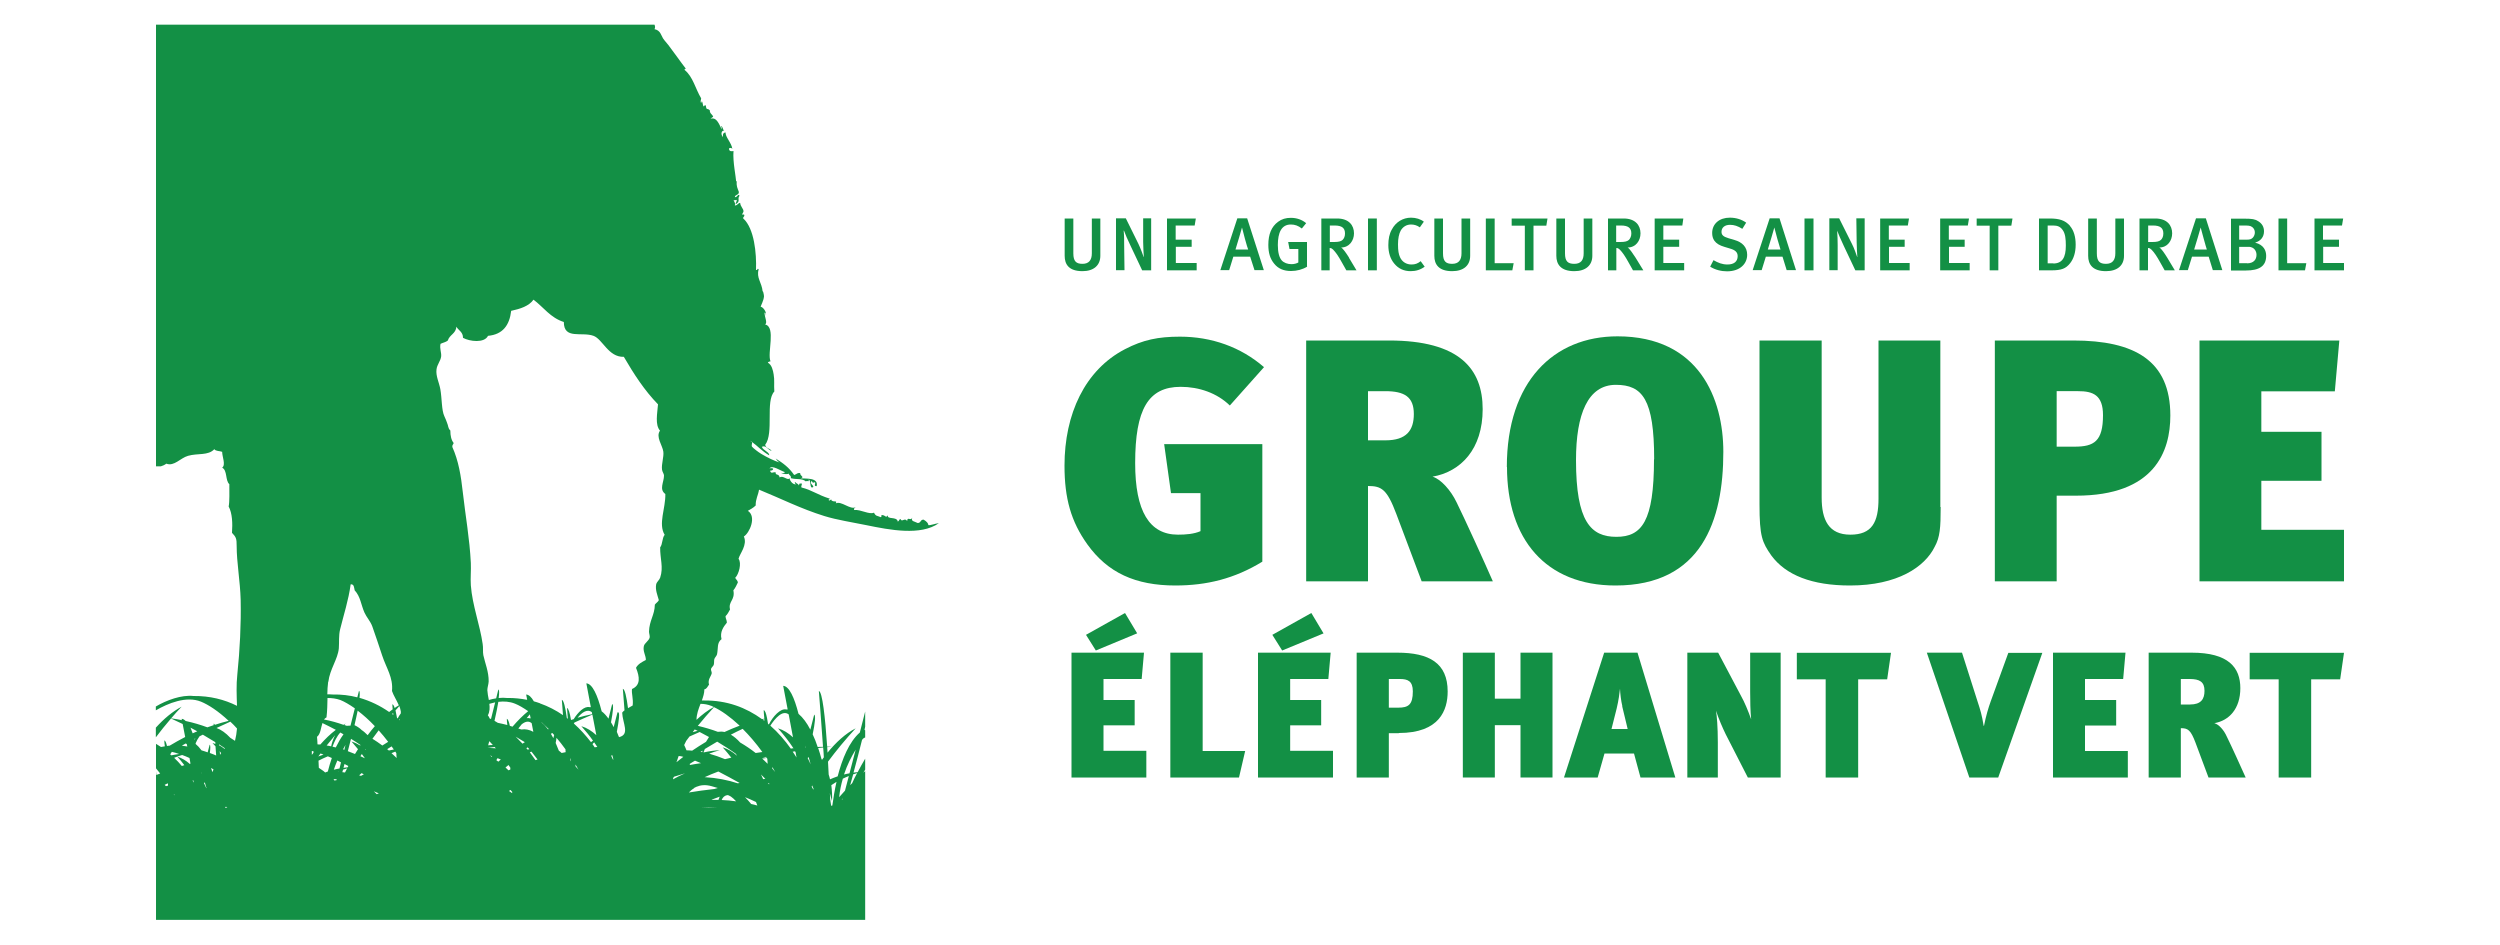 <?xml version="1.0" encoding="UTF-8"?>
<svg xmlns="http://www.w3.org/2000/svg" id="Layer_1" data-name="Layer 1" viewBox="0 0 150 56.69">
  <defs>
    <style>
      .cls-1 {
        fill: #139045;
        stroke-width: 0px;
      }
    </style>
  </defs>
  <path class="cls-1" d="M42.68,42.35s.1.05.15.07c-.36.19-.71.46-1.04.77,0-.33.12-.65.24-.96.22,0,.44.04.64.12M44.38,43.54c-.31.12-.62.24-.91.38-.13-.03-.26-.03-.4-.01-.37-.14-.78-.26-1.2-.36.3-.37.63-.75.97-1.12.43.2.96.57,1.54,1.11M45.75,45.12c-.14.02-.27.04-.41.06-.28-.22-.59-.43-.93-.63-.18-.2-.37-.36-.56-.47.23-.12.47-.24.71-.35.39.39.79.85,1.18,1.39M45.97,45.42s.02.03.03.04c-.07,0-.15,0-.23,0,.07-.02.13-.03.2-.05M45.86,43.14s0,.07,0,.11c-.03-.03-.06-.05-.09-.07.03-.01.06-.02.09-.04M46.04,45.53c0,.1.02.2.02.3-.11-.11-.22-.21-.33-.32.09,0,.18-.02.28-.03.01.02.02.04.03.05M46.15,46.99s0,.05,0,.07c-.03-.02-.05-.04-.08-.06.03,0,.05,0,.08-.01M47.32,42.86c.08.42.17.89.26,1.38-.27-.25-.57-.44-.9-.54.35.39.66.79.93,1.2-.06,0-.11,0-.16.02-.36-.5-.76-.97-1.23-1.38.28-.43.73-.97,1.11-.67M47.73,45.11c.02.12.04.23.06.34-.07-.12-.15-.23-.23-.35.05,0,.1-.02.14-.02,0,0,.01.02.02.03M46.33,46c.06.11.12.21.18.32-.05-.07-.11-.13-.17-.2,0-.04,0-.08,0-.12M48.34,44.85s-.02,0-.02,0c0-.04-.01-.07-.02-.11.01.04.03.07.04.11M48.57,46.72s0,0,0,.01c0-.01,0-.02,0-.03,0,0,0,.02,0,.02M48.52,45.43c.04.13.08.28.12.43-.06-.13-.12-.25-.18-.38.02-.02.04-.04.05-.05M48.73,47.12c.03.08.06.15.09.23,0,0-.02.01-.02.02-.02-.04-.04-.07-.07-.11-.01-.02-.02-.05-.03-.08.01-.02.02-.04.04-.06M37.05,42.74c-.05.2-.13.51-.23.89-.05-.1-.1-.2-.16-.29.12-.64.17-1.06.07-1.1-.05.2-.13.5-.22.88-.13-.18-.26-.33-.41-.44-.25-.98-.56-1.66-.92-1.68.05.28.15.79.27,1.43-.03,0-.05-.01-.08,0-.3-.08-.69.3-.95.72-.05.02-.11.03-.16.05-.07-.44-.16-.71-.24-.72.01.15.03.38.05.65-.02-.02-.04-.03-.06-.05-.09-.65-.19-1.07-.3-1.09.02.2.04.52.07.92-.42-.29-.88-.53-1.39-.71,0,0,0,0,0-.01,0,0,0,0-.01,0-.12-.04-.23-.08-.35-.11-.14-.25-.3-.4-.46-.41.02.09.03.19.06.32-.38-.07-.77-.12-1.2-.11-.16-.02-.33-.02-.51,0,.04-.3.04-.49-.02-.51-.03.13-.08.31-.13.53-.15.02-.29.06-.44.1-.04-.2-.08-.41-.09-.59,0-.16.07-.34.08-.52.01-.58-.22-1.11-.32-1.58-.04-.21,0-.44-.04-.67-.16-1.13-.62-2.32-.71-3.52-.03-.44.02-.89,0-1.34-.07-1.45-.33-2.88-.48-4.23-.11-1-.26-1.91-.63-2.73-.02-.12.06-.15.08-.24-.14-.17-.2-.43-.2-.75-.15-.14-.11-.27-.2-.47-.05-.12-.07-.21-.16-.39-.17-.36-.14-1.06-.24-1.62-.07-.39-.28-.79-.23-1.18.03-.3.25-.51.28-.79.02-.25-.1-.44-.04-.75.14-.07.33-.1.44-.2.1-.35.49-.41.51-.83.13.23.4.31.4.67.4.22,1.28.33,1.5-.12.88-.08,1.29-.63,1.39-1.5.55-.12,1.06-.28,1.34-.67.6.45,1.02,1.09,1.82,1.34,0,1.07,1.06.57,1.78.83.55.2.89,1.29,1.82,1.26.6,1.03,1.24,2.02,2.05,2.85-.04.55-.19,1.22.12,1.58-.27.37.15.88.2,1.26.04.31-.12.74-.08,1.07.01.13.12.26.12.36,0,.4-.31.83.08,1.11.02.87-.44,1.79-.04,2.45-.16.19-.12.57-.27.75-.01.69.21,1.19,0,1.82-.05.15-.2.24-.24.4-.06.34.07.62.16.95-.05.11-.17.17-.24.27-.01.63-.33.94-.35,1.62,0,.1.06.26.04.35-.05.21-.31.33-.35.52-.07.32.13.56.12.83-.23.12-.47.24-.59.47.22.54.29,1.04-.24,1.27-.04.28.09.58.04.99-.09.06-.19.1-.28.16-.09-.69-.19-1.14-.31-1.16.02.26.05.72.1,1.29-.06.04-.1.09-.14.14.03.65.48,1.31-.19,1.47-.04-.11-.09-.21-.13-.32.13-.69.18-1.14.09-1.17M36.78,45.58c-.04-.07-.07-.15-.11-.23.02-.02.04-.04.06-.05.03.08.05.17.07.26,0,0,0,.02-.02.02M34.71,46.18c-.06-.07-.11-.13-.18-.2v-.11s0,0,0,0c.06.1.12.21.18.31M35.84,44.82c-.05,0-.11.01-.16.02-.04-.07-.09-.13-.13-.19.03-.04.06-.08.1-.11.07.09.13.19.19.28M34.64,43.08c.26-.32.59-.57.87-.35,0,.04.02.08.02.12-.31.06-.61.14-.9.22M35.54,42.86c.07.39.15.81.24,1.25-.27-.25-.57-.44-.9-.54.25.28.49.57.7.87-.04.03-.08.05-.12.09-.31-.4-.65-.78-1.03-1.12.01-.02.03-.04.04-.06.34-.16.71-.32,1.09-.48M34.23,45.52s.02,0,.02,0c0,.04,0,.09,0,.13,0,0-.01.02-.02.02,0,0,0,0,0,0,0-.05,0-.1-.01-.15M33.34,44.58c.02-.11.04-.21.05-.31.18.21.36.44.54.69,0,.06,0,.12.01.17-.08.02-.16.03-.24.05-.06-.05-.11-.1-.17-.14-.06-.16-.13-.32-.19-.46M33.05,44.03s.06-.03.09-.05c.04.04.07.08.11.12-.01.06-.03.13-.05.19-.05-.09-.1-.18-.15-.27M32.48,43.32c.14.13.29.27.44.42-.01,0-.03.01-.04.02-.12-.16-.25-.3-.38-.4,0-.02,0-.03-.01-.04M29.9,45.7s-.08-.06-.12-.09c.02-.04.05-.07.07-.12.06.03.13.05.2.08-.05.04-.1.08-.15.13M29.53,45.37s-.02.02-.02.04c-.04-.03-.07-.05-.11-.08.04.01.09.03.13.04M29.67,44.81s.05.06.08.09c-.17-.02-.34-.02-.5-.02,0,0,0,0,0,0,.14-.02.28-.04.42-.06M29.57,44.7c-.09,0-.19.01-.28.02.02-.08.04-.17.07-.25.07.07.14.15.22.24M30.52,46.23c-.06-.06-.13-.12-.19-.18.06-.05.12-.1.18-.15.04.05.08.11.11.16,0,.04,0,.07,0,.11-.04.02-.08.03-.11.05M30.63,47.4s.07.08.1.11c0,.03,0,.05,0,.08-.06-.04-.13-.09-.19-.13.03-.02.06-.04.08-.06M30.75,43.6s-.11-.03-.16-.05c-.05-.26-.12-.41-.18-.42,0,.1.01.22.03.37-.19-.05-.38-.09-.57-.13-.07-.04-.14-.08-.2-.12.1-.44.18-.83.23-1.14.34-.04.68-.02,1,.11.23.09.5.25.79.45-.32.26-.63.57-.93.92M31.76,43.09c-.05-.01-.11-.01-.16,0,.06-.07.13-.15.19-.23.01.07.03.15.05.24-.03,0-.05,0-.08,0M31.49,44.53s-.09.06-.14.09c-.13-.14-.27-.28-.41-.42.19.11.37.22.55.33M31.76,44.95s-.06.02-.1.03c-.02-.03-.05-.06-.08-.09.03-.02.06-.03.08-.05.03.04.07.07.1.11M32.25,45.57s-.08.02-.12.04c-.11-.16-.23-.31-.34-.47.03-.02.06-.03.1-.04.13.16.25.32.37.48M31.28,43.77c-.06-.02-.12-.04-.18-.06.07-.08.13-.16.2-.25.2-.16.41-.23.6-.07.03.17.06.34.1.52-.24-.13-.48-.18-.72-.14M29.36,42.23c.11-.03.23-.06.35-.09-.07.29-.16.63-.25,1-.03-.01-.06-.02-.08-.03-.02-.07-.06-.13-.11-.19.12-.22.12-.46.09-.7M12.38,47.29c-.04-.1-.09-.2-.14-.3.01-.02.03-.03.05-.05.03.11.06.23.1.34,0,0,0,0,0,0M12.09,46.39s0-.03,0-.05c0,.02.01.03.02.05,0,0,0,0-.01,0M12.48,48.46h-.01s0,0,0-.01c0,0,0,0,0,.01M11.74,44.62s0-.02,0-.03c.06-.14.14-.29.23-.41.07-.03.13-.07.2-.1.26.15.51.3.75.45,0,.03,0,.07,0,.11-.05-.02-.11-.05-.17-.06.06.07.12.13.18.2.01.17.03.36.04.55-.13-.05-.25-.11-.38-.15.04-.3.04-.48-.01-.5-.03.11-.07.27-.12.46-.13-.05-.25-.08-.37-.12-.11-.15-.23-.28-.35-.38M11.68,44.38s0-.03-.01-.05c.01,0,.03-.02.05-.02-.01.02-.02.05-.04.08M11.55,46.83s.04,0,.06,0c0,.05.01.09.02.13-.03-.04-.06-.09-.08-.13M11.37,45.82c-.22-.19-.46-.34-.73-.42.15.17.29.33.42.51-.05.02-.1.03-.15.05-.14-.17-.3-.34-.46-.49.15-.07.31-.12.48-.17.14.05.29.11.44.18.02.11.04.22.06.34-.02,0-.04.01-.06.02M10.43,47.66s.01-.02.01-.02c.02.03.03.06.05.09-.02-.02-.04-.05-.06-.07M10.22,45.25s.06-.09.09-.14c.13.03.28.07.44.13-.16.02-.32.05-.47.08-.02-.02-.05-.04-.07-.06M11.15,44.61s.04.03.06.04c0,.05.02.09.03.14-.11-.02-.22-.03-.33-.05.08-.05.17-.09.25-.14M11.83,43.88c-.09.04-.18.08-.27.12-.04-.12-.09-.24-.13-.34.14.07.27.15.41.22M13.82,43.3c.13.12.27.26.4.41-.02.25-.06.5-.12.74-.09-.06-.18-.12-.28-.18-.27-.29-.55-.49-.83-.59.27-.12.54-.25.83-.38M13.5,48.44s.04-.03.06-.04c.03.02.06.04.08.06h-.14s0-.01,0-.02M13.27,45.18s-.05.07-.07.11c0-.08-.01-.15-.02-.22.03.04.06.08.09.12M13.14,44.73s0-.05,0-.07c.12.08.24.16.36.24-.01.01-.02.02-.03.03-.1-.08-.21-.15-.31-.21M12.66,46.08s.1.05.15.08l-.06.17c-.03-.08-.06-.17-.09-.25M18.72,45.06s.06.01.09.02c0,.03,0,.05,0,.08-.03.05-.06.09-.1.13,0-.01,0-.02,0-.03,0-.07,0-.14,0-.2M18.76,44.31h0s0,0,0,0c0,0,0,0,0,0M19.34,43.38c.28.14.55.27.81.41-.33.25-.64.55-.93.88-.06,0-.12,0-.17-.01,0-.15-.02-.3-.03-.45.22-.17.23-.55.33-.84M19.59,43.04c.05-.41.05-.79.06-1.16.26,0,.52.03.77.12.25.1.54.27.87.5-.08.31-.17.66-.26,1.04-.07,0-.14,0-.22.01-.05-.02-.1-.03-.15-.05.03-.03.06-.06.08-.09-.04.02-.09.05-.13.08-.37-.13-.75-.24-1.17-.32.04-.05.08-.09.14-.12M19.7,40.91c.09-.76.57-1.36.63-2.01.03-.37-.02-.76.08-1.15.21-.86.5-1.73.63-2.69.21-.02.2.19.24.36.35.37.38.87.59,1.34.12.27.36.52.47.83.19.53.39,1.14.59,1.74.25.76.67,1.32.59,2.13.09.27.28.55.41.86-.09.05-.17.1-.25.16-.04-.14-.09-.22-.14-.22,0,.08.01.18.02.3-.07.05-.14.11-.21.16-.53-.37-1.12-.66-1.78-.85.03-.25.02-.4-.03-.42-.02.1-.06.24-.1.39-.46-.12-.96-.18-1.49-.17-.1-.01-.2-.01-.31-.01,0-.25.02-.49.05-.75M23.72,45.1s.04.06.06.09c0,.1.01.2.02.29-.1-.1-.2-.19-.31-.29.07-.03.15-.06.22-.09M23.53,42.84s.04-.05.06-.07c0,.04,0,.09.01.13-.02-.02-.05-.04-.07-.06M23.5,44.79c.04.06.09.12.13.18-.1.02-.2.04-.3.06-.03-.03-.06-.05-.1-.08.09-.05.18-.11.27-.17M21.62,45.38s.06-.09.09-.14c.06.08.12.16.18.25,0,0,0,0-.01,0-.08-.04-.17-.08-.26-.12M21.7,46.39s.09.05.13.07c-.06.03-.11.06-.17.09-.04,0-.07-.02-.11-.03.04-.04.09-.09.14-.13M20.61,46.07c.02-.08.04-.15.06-.23.07.04.15.08.23.12-.01.03-.03.06-.04.08-.08.01-.17.01-.25.03M20.58,46.18c.08-.03.17-.06.25-.08-.04.08-.08.16-.13.25-.05,0-.11-.02-.16-.02.01-.05.03-.1.04-.14M20.58,44.96c.05-.09.11-.18.15-.27-.02.1-.05.2-.07.3-.03-.01-.06-.02-.08-.03,0,0,.02,0,.03-.01,0,0-.02,0-.03,0M19.87,44.78c-.09-.02-.18-.04-.27-.05.16-.2.33-.41.51-.62-.11.21-.2.45-.24.67M19.1,45.39c.04-.06.09-.12.13-.18.06.02.12.04.18.07-.11.03-.21.07-.31.11M19.65,45.37c.08.03.17.07.26.11-.09.26-.17.53-.24.81-.06.02-.11.04-.16.06-.11-.11-.26-.19-.38-.28,0-.14-.02-.29-.02-.43.18-.09.36-.18.56-.26M20.16,44.85c-.07-.02-.14-.03-.21-.05.1-.27.26-.63.47-.85.06.04.13.08.19.11-.17.23-.32.5-.46.78M20.2,46.77s0,.03-.01.04c-.04,0-.08.02-.13.02-.01-.03-.03-.05-.05-.08.06,0,.13,0,.19.01M20.33,46.28s0,.02,0,.02c-.01,0-.03,0-.04,0,.02,0,.03-.01.05-.02M20.03,46.18c.06-.19.14-.38.21-.55.07.03.14.07.22.11-.03.12-.06.24-.09.37-.11.02-.22.04-.33.07M21.48,44.95c-.06.1-.12.19-.18.29-.14-.06-.29-.11-.43-.17.07-.25.13-.5.19-.74.2.12.39.25.57.37,0,0-.02.02-.02.03-.16-.1-.33-.18-.52-.24.13.15.26.3.38.45M21.97,45.01s-.04-.03-.06-.05c0,0,0-.02.01-.02.02.02.03.05.05.07M21.68,43.78c-.12-.11-.26-.2-.41-.27.07-.32.14-.61.19-.87.33.25.68.56,1.03.93-.15.17-.29.35-.43.54-.13-.13-.25-.24-.38-.32M22.73,47.6s-.08.03-.13.05c-.06-.06-.11-.12-.17-.17.1.04.2.08.3.12M22.35,44.32c.12-.17.24-.33.37-.5.19.21.38.44.57.69-.12.07-.23.14-.35.22-.19-.14-.39-.28-.6-.41M23.99,43.11s-.01.07-.01.11c-.01-.01-.02-.02-.03-.03.01-.02.03-.05.05-.07M24.05,42.69s0,.07,0,.11c-.07.1-.14.2-.19.31-.01-.01-.03-.03-.04-.04-.03-.18-.06-.33-.09-.45.08-.08.16-.17.23-.26.04.1.07.21.09.33M40.4,46.66s.03-.04.05-.06c.21-.07.43-.13.65-.2-.26.12-.5.23-.72.36,0-.03.02-.07.02-.1M40.61,45.69c.03-.11.07-.22.11-.33.08,0,.18.02.28.05-.14.11-.27.21-.41.32,0-.02,0-.03,0-.04M42.7,47.98c.15-.06.31-.12.48-.18-.03.07-.05.13-.07.19-.13,0-.27,0-.4,0M43.06,48.46h0s-1.01,0-1.01,0c.3-.02.63-.02,1.01,0M41.64,47.28s.09-.05.14-.07c.26-.11.55-.14.91-.04.12.03.25.07.38.11-.07.02-.14.04-.21.06-.54.06-1.05.13-1.53.21.1-.1.2-.19.32-.26M42.03,45.11s.08-.05.12-.07c0,.03-.01.06-.02.09-.03,0-.06-.01-.1-.02M42.06,45.79c-.23.03-.45.07-.67.11,0-.02,0-.05,0-.07.1-.07.21-.13.31-.19.11.04.24.1.36.15M44.27,47c-.61-.2-1.27-.33-1.99-.37.26-.12.53-.23.82-.34.41.21.85.45,1.28.69-.04,0-.08.02-.12.02M43.3,48c.06-.15.16-.26.32-.29.12-.02.32.12.55.37-.3-.04-.59-.07-.87-.08M45.66,46.47c.09.09.18.18.26.26-.04,0-.08.01-.13.02-.04-.09-.09-.19-.13-.28M44.7,47.83c.22.09.44.18.66.29.03.07.05.14.08.21-.12-.03-.24-.06-.37-.09-.12-.15-.25-.29-.37-.41M42.68,44.32s.01-.01.02-.02c0,0,0,0,0,0,0,0-.02.01-.02.01M43.05,44.51c.39.24.76.47,1.09.71.03.05.06.09.09.13-.26-.23-.54-.41-.87-.51.18.21.36.41.52.62-.13.03-.25.06-.38.09-.32-.13-.63-.24-.95-.33.2-.08.42-.15.64-.21-.33.02-.64.06-.94.13-.01,0-.03,0-.04,0,.02-.06.05-.13.08-.2.23-.14.48-.29.74-.44M41.16,44.47c.07-.09.14-.18.21-.28.2-.09.4-.18.61-.27.19.1.38.2.56.3-.06.09-.12.19-.18.29-.29.17-.56.35-.83.53-.11-.01-.23-.02-.34-.02-.04-.11-.09-.21-.14-.32.04-.07.07-.15.11-.22M41.69,43.77c.06.03.12.06.17.08-.1.03-.2.05-.3.08.04-.06.09-.11.13-.17M49.39,44.85c.02.2.03.39.04.59-.04.05-.07.1-.11.15-.01-.02-.02-.03-.03-.05-.06-.22-.13-.45-.2-.66.1-.01.2-.02.3-.03M49.92,48.06c.02-.28,0-.61-.04-.95.1-.07.2-.13.31-.2-.11.49-.19.98-.25,1.42-.02,0-.05.01-.07.02-.02-.13-.04-.26-.06-.4,0-.12-.01-.24-.02-.36.08.29.13.49.13.46M50.57,46.72c.12-.06.24-.11.36-.16-.08.3-.15.59-.23.88-.13.15-.25.28-.35.39.04-.4.12-.77.22-1.11M51.34,44.98c-.12.46-.24.94-.37,1.42-.11.02-.23.04-.33.07.19-.58.45-1.08.7-1.49M51.43,46.38c-.11.2-.21.41-.3.61-.04.04-.08.08-.12.12.06-.22.12-.43.18-.65.08-.03.17-.05.25-.08M50.56,47.95s-.05.04-.07.06c.03-.03.05-.06.08-.1,0,.01,0,.02,0,.03M9.96,47.17s-.06-.05-.08-.08c.06-.03.12-.06.18-.09,0,0,.01.02.02.03,0,.04,0,.07,0,.11-.04,0-.08.02-.12.03M55.7,31.5c0-.09-.09-.21-.28-.32-.2-.02-.16.21-.36.2-.18-.1-.43-.09-.32-.32-.11.22-.29-.09-.31.2-.16-.23-.31.11-.4-.12-.1.03-.05.08-.16.16-.05-.34-.68-.1-.59-.39-.13.2-.17,0-.32,0-.14-.06-.02.13-.12.12-.21-.1-.29-.04-.4-.27-.3.13-.78-.2-1.19-.16-.04-.13.06-.1.08-.16-.33.15-.85-.4-1.18-.24.09-.19-.09-.06-.24-.16-.06-.04.04-.13-.16,0-.08-.09.01-.04.04-.12-.75-.23-1.07-.52-1.7-.67-.05-.1.08-.23,0-.24-.11.03-.1-.07-.16.12-.02-.11-.16-.11-.2-.2-.1,0,0,.13.04.12-.15.06-.37-.16-.4-.36-.1.18-.39-.2-.59-.04-.05-.27-.26-.09-.24-.31-.17-.03-.24.09-.31-.04-.1-.12.12,0,.16-.16,0-.06-.17-.06-.22-.03.15-.24.68.15.93.22-.07.07-.14.06-.24.04.13.09.45.1.47.04,0,.13.16.11.12.28.35.1.66-.01.91.2.07-.1.19.09.16-.12.16.06.05.56.24.47.17-.07-.27-.23-.04-.39,0,.07.04.16.16.08.11.05-.11.25.12.24.12-.52-.62-.44-.95-.47.25-.09-.06-.13-.04-.32-.21-.01-.17.06-.36.12-.32-.46-.65-.7-1.11-.99.06.09.13.18.24.24-.29-.08-.75-.3-1.11-.52-.17-.1-.48-.34-.55-.43-.05-.08.03-.2,0-.28-.03-.02-.07-.05-.11-.07.06.01.1.04.11.07.33.23.56.52,1.03.8.03-.19-.36-.29-.44-.51.26-.13.37.21.59.24-.1-.14-.35-.15-.39-.36.54-.71,0-2.62.55-3.2-.03-.38.02-.7-.04-1.02-.04-.25-.11-.58-.35-.71.03-.05.08-.07.16-.08-.21-.5.34-2.06-.32-2.21.15-.12-.03-.41-.04-.71.09,0,.08.1.08.2.08-.26-.21-.57-.31-.55,0-.06.18-.36.2-.63,0-.09-.07-.4-.08-.28-.05-.56-.39-.82-.24-1.34-.1-.1-.03.06-.16.04.04-1.02-.11-2.48-.75-3.08-.1-.06.1-.12.04-.24-.01-.02-.12,0-.12,0,0-.07.08-.14.08-.2,0-.17-.18-.27-.2-.51-.14.02-.16.16-.32.16.08-.18-.19-.39,0-.31.23-.1.05.12.04.24.34-.19.08-.31.24-.51-.07-.18-.13.11-.28.08.01-.17.26-.11.24-.32-.08-.23-.16-.34-.12-.63-.03-.07-.04.02-.04.08-.01-.4-.21-1.22-.16-1.9-.05.01-.28.07-.27-.16.12-.03.13-.05.2.04-.03-.35-.44-.74-.4-.99-.22,0-.16.26-.16.28-.16-.17-.09-.43.08-.39-.11-.05-.07-.24-.2-.28.03.05.05.11.04.2-.13-.26-.3-.77-.67-.63.04-.05.1-.08.16-.12-.04-.16-.21-.18-.2-.39-.16-.16-.2.03-.24-.28-.09-.08-.04,0-.12.04-.07.05-.08-.52-.16-.2-.07-.08,0-.21,0-.28-.34-.56-.49-1.3-.99-1.7-.02-.16.13.04.04-.12-.29-.37-.6-.83-1.02-1.38-.1-.13-.22-.25-.32-.4-.11-.17-.15-.48-.51-.55.05-.09.04-.18,0-.27H9.36v26.5h.29c.11-.03.22-.08.33-.16.47.18.84-.34,1.3-.47.59-.17,1.21,0,1.58-.4.08.13.33.1.47.16,0,.3.23.78,0,.95.32.16.18.77.43.99,0,.46.02,1.05-.04,1.34.22.41.24,1.01.2,1.58.25.26.28.35.28.79,0,1,.21,2.1.24,3.24.03,1.46-.05,3.01-.2,4.46-.07.64-.04,1.27-.02,1.89-.76-.38-1.62-.6-2.61-.59-.72-.08-1.62.25-2.26.63v.23c.73-.42,1.83-.88,2.71-.52.44.18,1.03.56,1.66,1.15-.28.07-.56.15-.83.24-.02-.04-.04-.07-.07-.07,0,.03,0,.06,0,.09-.13.04-.25.09-.38.13-.4-.15-.84-.28-1.3-.38-.08-.08-.16-.13-.24-.13,0,.02,0,.06.02.08-.21-.04-.42-.08-.65-.11.2-.24.41-.47.63-.7-.55.29-1.07.73-1.55,1.26v.58c.28-.37.58-.75.91-1.13.24.11.48.22.7.33.04.21.09.47.15.78-.32.17-.64.34-.93.52-.05,0-.1.01-.16.02-.05-.2-.1-.33-.16-.33,0,.09.01.21.03.35-.08.01-.16.03-.23.04-.1-.07-.2-.13-.3-.19v1.47c.08.1.17.21.25.31-.08.03-.15.06-.23.09,0-.07-.02-.15-.02-.23v8.92h42.55v-8.92s-.08.06-.11.09c.03-.06.07-.12.11-.18v-.66c-.16.27-.31.54-.45.81-.08.01-.17.01-.25.03.18-.67.36-1.34.51-1.96,0,0,0,0,0,0,.06-.09.12-.13.19-.15v-.43s-.03-.02-.04-.03c.01-.06.03-.13.04-.19v-.91c-.09.37-.2.79-.32,1.26-.64.56-1.06,1.58-1.33,2.63-.16.06-.31.11-.46.18-.02-.1-.05-.19-.08-.29-.01-.25-.03-.51-.04-.77.49-.66,1.04-1.33,1.66-2-.61.31-1.18.84-1.69,1.46,0-.11-.01-.22-.02-.33.09,0,.18-.02.28-.03-.1,0-.19,0-.28,0-.12-1.77-.29-3.31-.5-3.34.04.53.15,1.87.25,3.35-.11,0-.22,0-.32.01-.09-.27-.19-.53-.3-.76.14-.68.19-1.14.09-1.18-.05.2-.13.51-.23.9-.21-.41-.45-.73-.71-.95-.25-.98-.56-1.66-.92-1.68.05.28.15.79.27,1.42-.03,0-.05,0-.08,0-.35-.09-.81.42-1.05.9-.02-.02-.03-.03-.05-.04-.02-.13-.04-.24-.06-.35,0,0,0,0,0,0,0,0,0,0,0,0-.06-.29-.12-.46-.2-.47,0,.13.02.3.04.51-.05.01-.09.02-.14.03-.95-.69-2.1-1.14-3.5-1.12-.04,0-.07,0-.11,0,.08-.23.15-.44.15-.67.16-.03.19-.18.28-.28-.09-.3.11-.48.16-.67.02-.09-.06-.19-.04-.27,0-.06.13-.17.16-.24.04-.13.01-.28.04-.36.03-.09.14-.19.16-.28.08-.37-.02-.69.27-.91-.11-.43.12-.75.32-.99,0-.16-.08-.24-.08-.39.12-.11.19-.26.27-.4-.12-.49.32-.56.2-1.15.12-.14.19-.31.27-.47-.01-.13-.11-.17-.16-.28.22-.21.4-.89.2-1.14.07-.31.55-.83.32-1.34.34-.21.78-1.19.24-1.54.12-.07.32-.17.47-.32-.01-.39.15-.61.2-.95,1.26.51,2.52,1.15,3.91,1.58.77.24,1.66.37,2.53.55,1.41.29,3.27.65,4.35-.12-.21.02-.5.14-.63.12"></path>
  <g>
    <g>
      <path class="cls-1" d="M70.53,35.13c-2.41,0-4.07-.77-5.29-2.47-.98-1.37-1.37-2.76-1.37-4.72,0-3.09,1.22-5.74,3.63-6.99,1.08-.56,1.99-.75,3.3-.75,1.89,0,3.65.62,5.04,1.83l-2.05,2.3c-.77-.75-1.85-1.12-2.95-1.12-1.95,0-2.73,1.35-2.73,4.58,0,2.88.85,4.29,2.57,4.29.48,0,.96-.04,1.35-.21v-2.28h-1.77l-.41-2.94h5.89v7.05c-1.66,1.02-3.34,1.43-5.21,1.43"></path>
      <path class="cls-1" d="M82.08,23.48v2.94h1.05c1.26,0,1.7-.6,1.7-1.58,0-1.03-.56-1.37-1.72-1.37h-1.03ZM85.3,34.88l-1.52-4.04c-.56-1.49-.89-1.68-1.7-1.68v5.72h-3.71v-14.45h4.97c4.25,0,5.62,1.72,5.62,4.12s-1.31,3.75-3.01,4.05c.49.14,1.1.81,1.45,1.55.48.97,1.7,3.65,2.17,4.73h-4.28Z"></path>
      <path class="cls-1" d="M99.25,27.56c0-3.6-.7-4.47-2.3-4.47-1.68,0-2.39,1.76-2.39,4.52,0,3.69.89,4.6,2.42,4.6s2.26-.93,2.26-4.65M90.41,28.02c0-5.14,2.82-7.84,6.64-7.84,4.91,0,6.35,3.76,6.35,6.93,0,4.14-1.31,8.02-6.47,8.02-4.19,0-6.51-2.78-6.51-7.11"></path>
      <path class="cls-1" d="M116.44,30.42c0,1.25-.04,1.81-.36,2.39-.59,1.2-2.22,2.32-5.08,2.32-2.28,0-3.85-.62-4.72-1.8-.55-.79-.71-1.14-.71-3.07v-9.83h3.73v9.43c0,1.33.42,2.22,1.72,2.22s1.69-.75,1.69-2.16v-9.49h3.71v9.99Z"></path>
      <path class="cls-1" d="M123.4,23.48v3.32h1.08c1.16,0,1.7-.32,1.7-1.89,0-1.21-.6-1.44-1.49-1.44h-1.29ZM124.56,29.74h-1.16v5.14h-3.71v-14.45h4.71c3.67,0,5.82,1.2,5.82,4.5,0,2.14-.93,4.81-5.66,4.81"></path>
    </g>
    <polygon class="cls-1" points="131.97 34.88 131.97 20.43 140.36 20.43 140.09 23.48 135.68 23.48 135.68 25.91 139.29 25.91 139.29 28.85 135.68 28.85 135.68 31.79 140.64 31.79 140.64 34.88 131.97 34.88"></polygon>
    <path class="cls-1" d="M68.23,38l-2.48,1.03-.59-.94,2.34-1.31.73,1.22ZM64.29,46.65v-7.49h4.35l-.14,1.58h-2.29v1.26h1.87v1.52h-1.87v1.53h2.57v1.6h-4.49Z"></path>
    <polygon class="cls-1" points="74.34 46.65 70.22 46.65 70.22 39.16 72.16 39.16 72.16 45.06 74.71 45.06 74.34 46.65"></polygon>
    <path class="cls-1" d="M79.42,38l-2.49,1.03-.59-.94,2.34-1.31.73,1.22ZM75.48,46.65v-7.49h4.36l-.14,1.58h-2.29v1.26h1.86v1.52h-1.86v1.53h2.57v1.6h-4.5Z"></path>
    <path class="cls-1" d="M83.33,40.74v1.72h.56c.61,0,.88-.17.88-.98,0-.62-.31-.74-.77-.74h-.66ZM83.93,43.99h-.6v2.66h-1.93v-7.49h2.44c1.91,0,3.02.62,3.02,2.33,0,1.11-.48,2.49-2.93,2.49"></path>
    <polygon class="cls-1" points="91.23 46.65 91.23 43.51 89.69 43.51 89.69 46.65 87.77 46.65 87.77 39.16 89.69 39.16 89.69 41.92 91.23 41.92 91.23 39.16 93.15 39.16 93.15 46.65 91.23 46.65"></polygon>
    <g>
      <path class="cls-1" d="M97.34,42.37c-.08-.33-.13-.77-.14-1.05-.03.28-.08.69-.2,1.19l-.31,1.23h.97l-.33-1.37ZM98.43,46.65l-.39-1.44h-1.77l-.41,1.44h-2.02l2.41-7.49h2l2.27,7.49h-2.08Z"></path>
      <path class="cls-1" d="M104.87,46.65l-1.33-2.6c-.19-.39-.42-.92-.58-1.41.05.29.11.98.11,1.9v2.11h-1.83v-7.49h1.85l1.36,2.57c.22.39.44.92.62,1.43-.05-.44-.06-1.18-.06-1.68v-2.32h1.83v7.49h-1.97Z"></path>
    </g>
    <polygon class="cls-1" points="113.23 40.76 111.49 40.76 111.49 46.65 109.54 46.65 109.54 40.76 107.81 40.76 107.81 39.17 113.46 39.17 113.23 40.76"></polygon>
    <path class="cls-1" d="M119.88,46.65h-1.72l-2.55-7.49h2.11l.95,2.98c.15.46.24.74.35,1.41h.02c.12-.6.26-1.07.4-1.46l1.06-2.92h2.04l-2.65,7.49Z"></path>
    <polygon class="cls-1" points="123.18 46.65 123.18 39.16 127.53 39.16 127.39 40.74 125.1 40.74 125.1 42 126.97 42 126.97 43.53 125.1 43.53 125.1 45.06 127.67 45.06 127.67 46.65 123.18 46.65"></polygon>
    <path class="cls-1" d="M130.85,40.74v1.53h.55c.65,0,.87-.31.87-.82,0-.54-.29-.71-.89-.71h-.53ZM132.51,46.65l-.78-2.09c-.29-.77-.46-.87-.88-.87v2.96h-1.93v-7.49h2.58c2.21,0,2.92.89,2.92,2.13s-.68,1.95-1.56,2.1c.27.07.58.42.75.81.25.5.88,1.89,1.13,2.45h-2.22Z"></path>
    <polygon class="cls-1" points="140.41 40.76 138.67 40.76 138.67 46.65 136.72 46.65 136.72 40.76 134.98 40.76 134.98 39.17 140.64 39.17 140.41 40.76"></polygon>
    <g>
      <path class="cls-1" d="M66.02,15.35c0,.57-.4.92-1.07.92-.82,0-1.07-.41-1.07-.92v-2.24h.52v2.09c0,.48.17.63.55.63s.56-.22.56-.63v-2.09h.51v2.24Z"></path>
      <path class="cls-1" d="M69.08,16.22h-.55l-.69-1.46c-.17-.35-.34-.74-.4-.92h-.02c.03.27.03.6.03.87l.02,1.5h-.51v-3.11h.59l.75,1.52c.14.29.27.66.32.8h.01c-.01-.17-.04-.61-.04-.9v-1.42s.48,0,.48,0v3.11Z"></path>
    </g>
    <polygon class="cls-1" points="70.02 13.11 70.02 16.22 71.8 16.22 71.8 15.78 70.55 15.78 70.55 14.81 71.5 14.81 71.5 14.38 70.54 14.38 70.54 13.53 71.68 13.53 71.75 13.11 70.02 13.11"></polygon>
    <path class="cls-1" d="M78.43,16c-.28.17-.62.26-.97.26-.44,0-.77-.14-1.01-.44-.24-.29-.35-.64-.35-1.13,0-.64.19-1.09.58-1.38.23-.17.47-.24.77-.24.35,0,.67.11.92.32l-.26.32c-.22-.17-.42-.24-.66-.24-.57,0-.78.5-.78,1.23,0,.44.08.75.23.92.13.15.36.23.59.23.16,0,.3-.04.41-.1v-.81h-.53l-.08-.42h1.13v1.46Z"></path>
    <rect class="cls-1" x="82.08" y="13.11" width=".53" height="3.11"></rect>
    <g>
      <path class="cls-1" d="M84.64,16.27c-.42,0-.74-.16-.98-.45-.24-.28-.36-.66-.36-1.11,0-.37.06-.68.21-.94.23-.44.66-.71,1.15-.71.3,0,.58.09.77.24l-.24.34c-.17-.12-.34-.17-.53-.17-.27,0-.49.14-.62.37-.1.19-.16.46-.16.82,0,.39.04.59.12.77.13.29.39.44.69.44.22,0,.38-.06.55-.2l.24.33c-.24.18-.52.27-.85.27"></path>
      <path class="cls-1" d="M88.21,15.35c0,.57-.39.92-1.08.92-.81,0-1.07-.41-1.07-.92v-2.24h.52v2.09c0,.48.17.63.55.63s.56-.22.56-.63v-2.09h.52v2.24Z"></path>
    </g>
    <polygon class="cls-1" points="89.15 13.11 89.15 16.22 90.74 16.22 90.82 15.79 89.68 15.79 89.68 13.11 89.15 13.11"></polygon>
    <polygon class="cls-1" points="92.78 13.54 92.01 13.54 92.01 16.22 91.49 16.22 91.49 13.54 90.7 13.54 90.7 13.11 92.85 13.11 92.78 13.54"></polygon>
    <path class="cls-1" d="M95.54,15.35c0,.57-.4.92-1.08.92-.81,0-1.08-.41-1.08-.92v-2.24h.52v2.09c0,.48.17.63.56.63s.56-.22.56-.63v-2.09h.52v2.24Z"></path>
    <polygon class="cls-1" points="99.28 13.11 99.28 16.22 101.05 16.22 101.05 15.78 99.8 15.78 99.8 14.81 100.75 14.81 100.75 14.38 99.8 14.38 99.8 13.53 100.94 13.53 101 13.11 99.28 13.11"></polygon>
    <path class="cls-1" d="M103.63,16.28c-.36,0-.72-.09-1.02-.28l.2-.39c.28.16.52.26.84.26.39,0,.61-.18.61-.5,0-.23-.14-.37-.47-.46l-.33-.1c-.28-.08-.48-.2-.6-.37-.09-.13-.13-.28-.13-.46,0-.55.43-.92,1.06-.92.36,0,.7.1.98.3l-.23.37c-.28-.17-.49-.24-.74-.24-.31,0-.51.16-.51.42,0,.19.11.29.41.38l.37.11c.46.13.76.42.76.89,0,.52-.41.99-1.21.99"></path>
    <rect class="cls-1" x="108.27" y="13.11" width=".54" height="3.11"></rect>
    <path class="cls-1" d="M111.87,16.22h-.55l-.69-1.46c-.17-.35-.33-.74-.4-.92h0c.02.27.03.6.03.87v1.5s-.5,0-.5,0v-3.11h.59l.76,1.52c.15.29.27.66.32.8h.01c-.01-.17-.04-.61-.04-.9l-.02-1.42h.5v3.11Z"></path>
    <polygon class="cls-1" points="112.81 13.11 112.81 16.22 114.58 16.22 114.58 15.78 113.34 15.78 113.34 14.81 114.28 14.81 114.28 14.38 113.33 14.38 113.33 13.53 114.47 13.53 114.54 13.11 112.81 13.11"></polygon>
    <polygon class="cls-1" points="116.41 13.11 116.41 16.22 118.18 16.22 118.18 15.78 116.94 15.78 116.94 14.81 117.88 14.81 117.88 14.38 116.93 14.38 116.93 13.53 118.07 13.53 118.14 13.11 116.41 13.11"></polygon>
    <polygon class="cls-1" points="120.68 13.54 119.9 13.54 119.9 16.22 119.38 16.22 119.38 13.54 118.6 13.54 118.6 13.11 120.75 13.11 120.68 13.54"></polygon>
    <path class="cls-1" d="M127.44,15.35c0,.57-.39.92-1.08.92-.81,0-1.07-.41-1.07-.92v-2.24h.52v2.09c0,.48.17.63.55.63s.56-.22.56-.63v-2.09h.52v2.24Z"></path>
    <polygon class="cls-1" points="136.71 13.11 136.71 16.22 138.3 16.22 138.38 15.79 137.23 15.79 137.23 13.11 136.71 13.11"></polygon>
    <polygon class="cls-1" points="138.87 13.11 138.87 16.22 140.64 16.22 140.64 15.78 139.39 15.78 139.39 14.81 140.34 14.81 140.34 14.38 139.38 14.38 139.38 13.53 140.52 13.53 140.59 13.11 138.87 13.11"></polygon>
    <g>
      <path class="cls-1" d="M96.97,14.51v-.98h.28c.46,0,.63.16.63.48,0,.16-.06.29-.14.38-.1.09-.24.13-.51.13h-.27ZM98.14,15.47c-.17-.26-.37-.56-.48-.62.49,0,.77-.41.77-.85,0-.48-.31-.89-1.01-.89h-.94v3.11h.5v-1.34c.1,0,.14.04.2.09.17.17.32.39.53.77l.27.48h.62l-.46-.75Z"></path>
      <path class="cls-1" d="M79.79,14.51v-.98h.28c.46,0,.63.16.63.48,0,.16-.05.29-.14.38-.09.09-.24.13-.51.13h-.27ZM80.95,15.47c-.16-.26-.37-.56-.48-.62.48,0,.77-.41.77-.85,0-.48-.31-.89-1.01-.89h-.95v3.11h.5v-1.34c.1,0,.14.04.2.09.17.17.32.39.53.77l.27.48h.61l-.45-.75Z"></path>
      <path class="cls-1" d="M131.65,14.97c.07-.2.39-1.32.39-1.32h0c.03.12.34,1.26.37,1.32h-.76ZM132.35,13.1h-.59l-1.02,3.11h.53l.25-.81h1l.25.81h.57l-.99-3.11Z"></path>
      <path class="cls-1" d="M123.2,15.8h-.34v-2.27h.32c.28,0,.44.07.58.27.16.22.19.54.19.94,0,.71-.21,1.07-.76,1.07M124.2,13.55c-.29-.33-.64-.44-1.22-.44h-.64v3.11h.76c.58,0,.85-.1,1.11-.43.21-.27.33-.64.33-1.11s-.11-.85-.34-1.12"></path>
      <path class="cls-1" d="M74.13,14.97c.07-.2.39-1.32.39-1.32h0c.02.12.33,1.26.37,1.32h-.76ZM74.83,13.1h-.59l-1.02,3.11h.53l.25-.81h1.01l.26.81h.56l-1-3.11Z"></path>
      <path class="cls-1" d="M128.89,14.51v-.98h.28c.46,0,.63.16.63.48,0,.16-.05.29-.14.38-.1.09-.24.13-.51.13h-.27ZM130.04,15.47c-.16-.26-.36-.56-.48-.62.49,0,.77-.41.77-.85,0-.48-.31-.89-1.01-.89h-.95v3.11h.51v-1.34c.1,0,.14.04.2.09.17.17.32.39.53.77l.27.48h.61l-.45-.75Z"></path>
      <path class="cls-1" d="M106.07,14.97c.07-.2.39-1.32.39-1.32h0c.02.12.34,1.26.37,1.32h-.77ZM106.78,13.1h-.6l-1.02,3.11h.54l.25-.81h1l.25.81h.56l-.99-3.11Z"></path>
      <path class="cls-1" d="M134.82,15.79h-.47v-.98h.46c.15,0,.21,0,.28.03.17.05.3.23.3.45,0,.29-.18.51-.57.51M134.35,13.53h.4c.15,0,.23.02.29.04.15.06.25.2.25.38,0,.09-.03.21-.12.31-.1.1-.19.12-.38.12h-.44v-.85ZM135.3,14.56c.35-.1.54-.35.54-.68,0-.27-.12-.47-.35-.61-.19-.12-.36-.15-.81-.15h-.82v3.11h.9c.79,0,1.21-.26,1.21-.88,0-.31-.14-.66-.66-.79"></path>
    </g>
  </g>
</svg>
